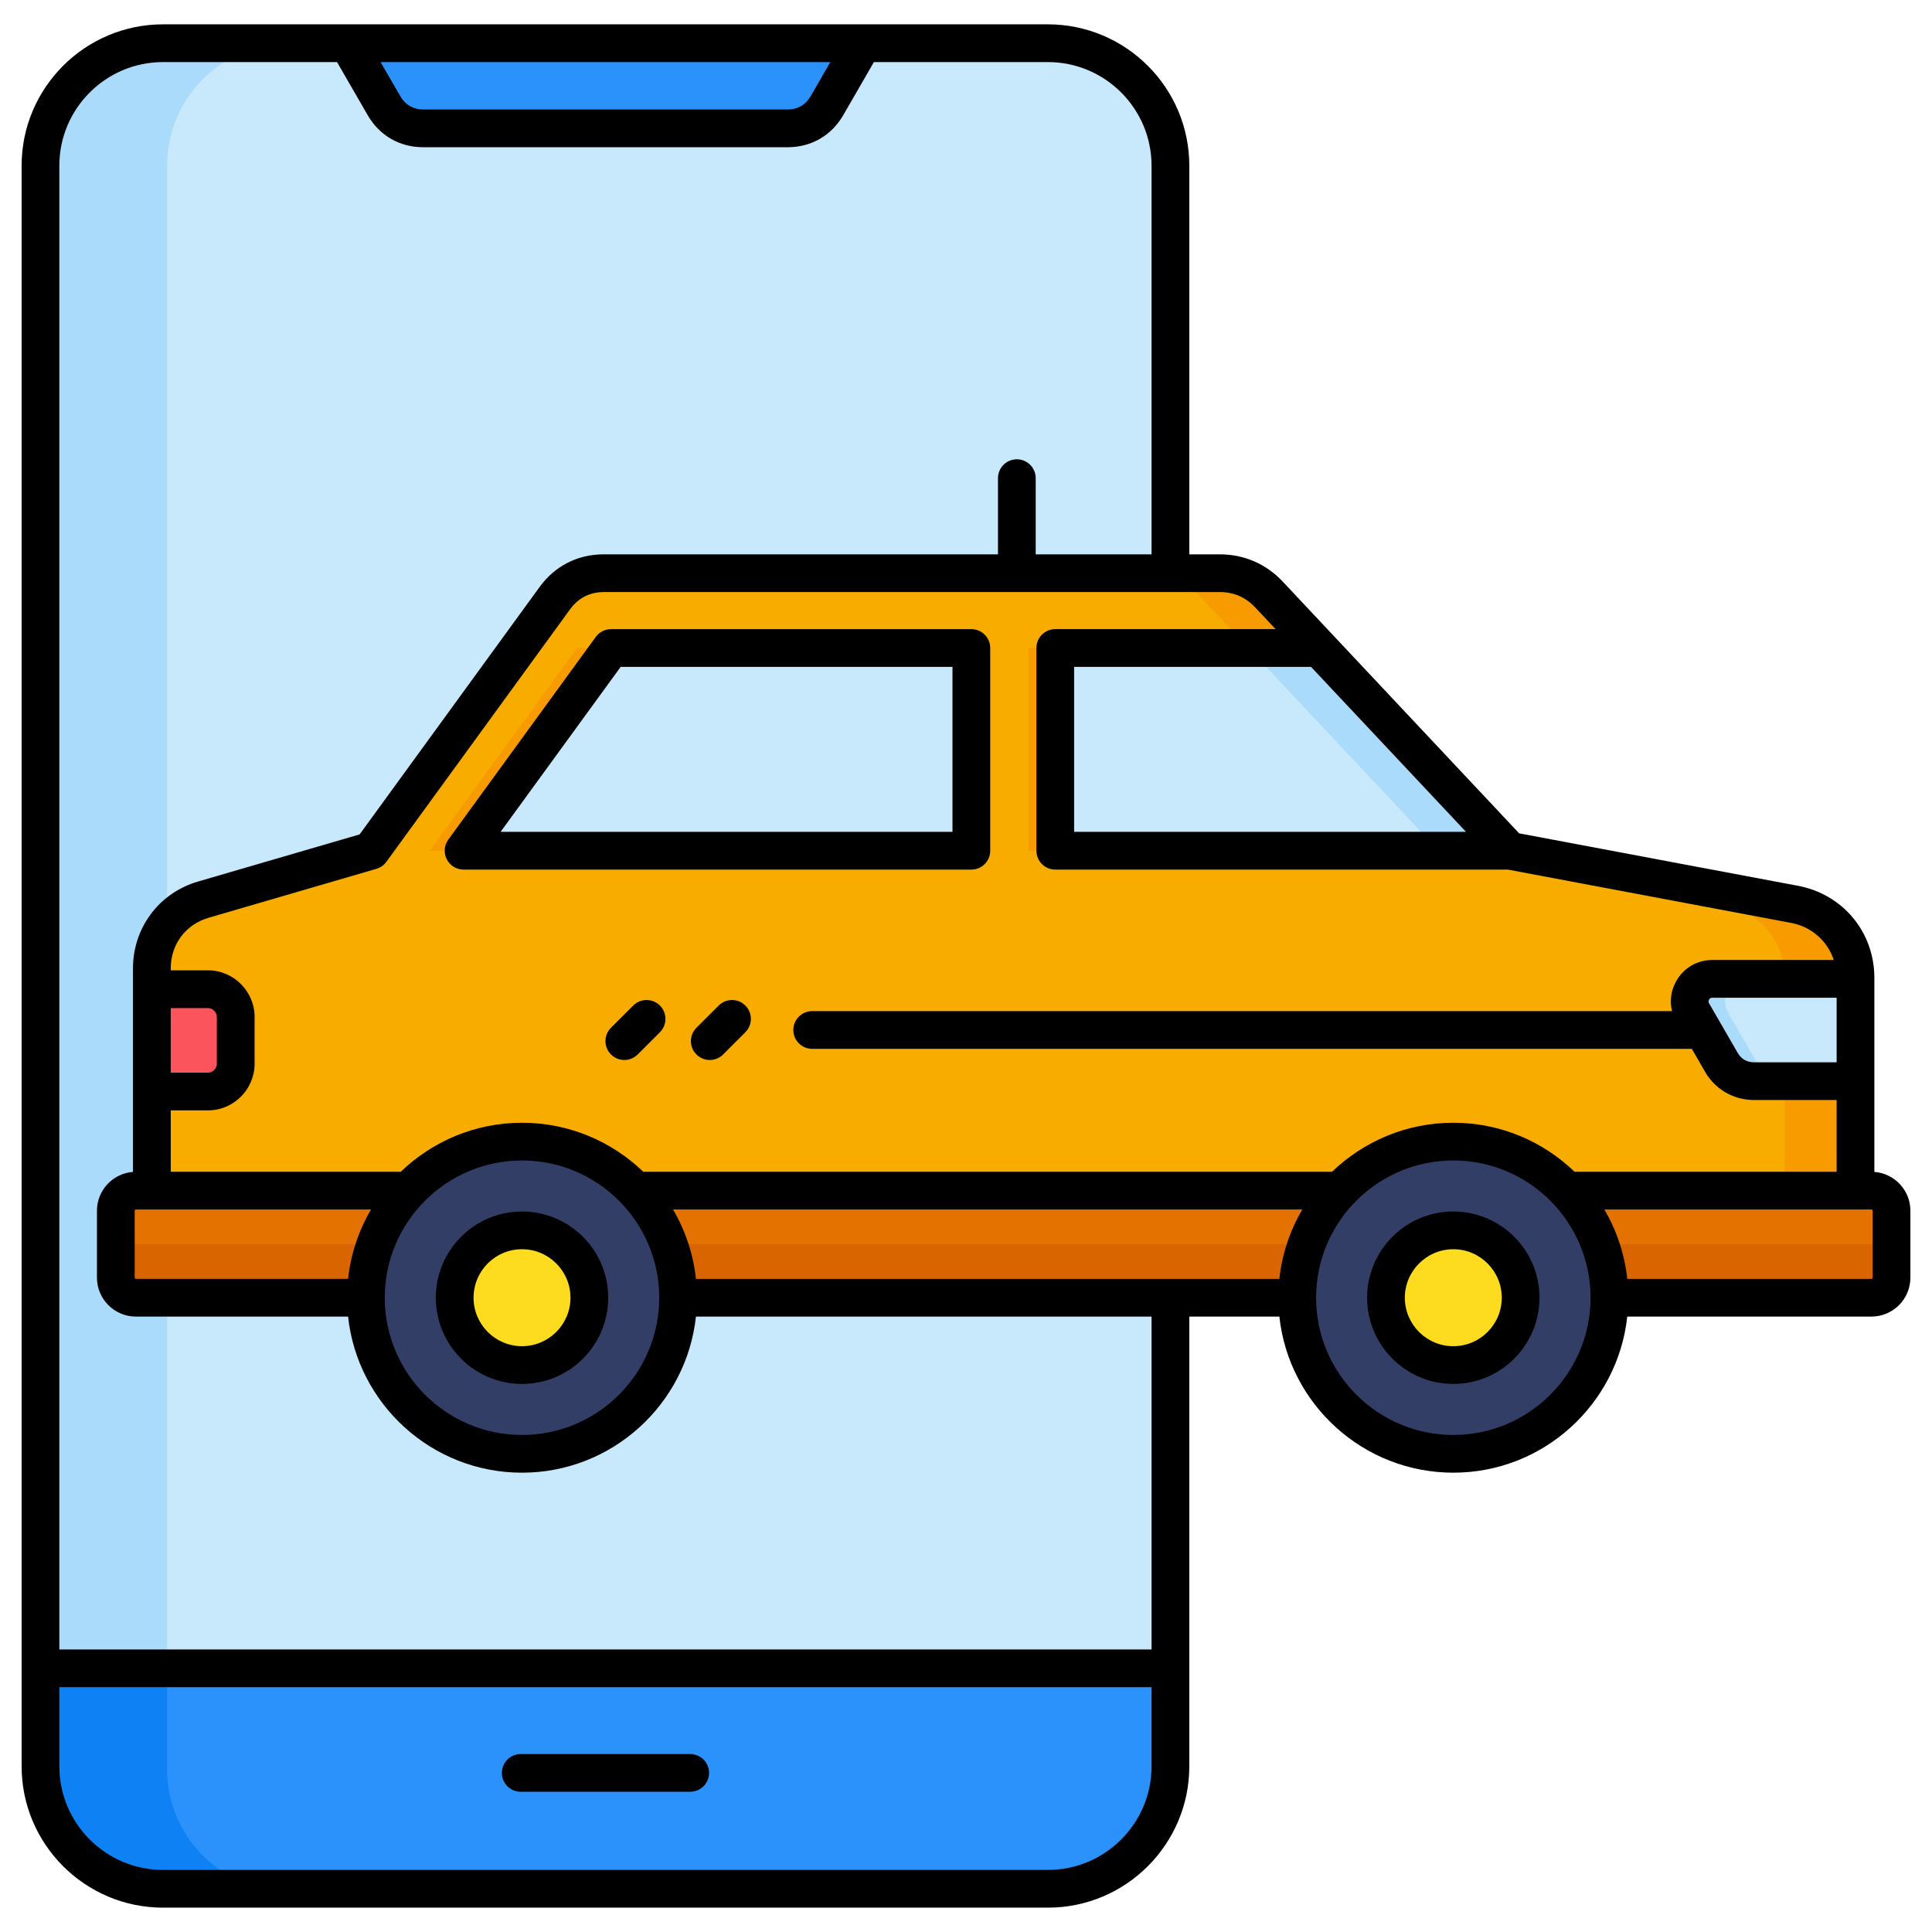 <svg xmlns="http://www.w3.org/2000/svg" id="Layer_1" height="512" viewBox="0 0 512 512" width="512" data-name="Layer 1"><rect fill="#aadbfb" height="490" rx="32.531" width="299.445" x="11.276" y="11.39"></rect><path d="m76.807 11.39h201.383c17.954 0 32.531 14.577 32.531 32.531v424.938c0 17.954-14.577 32.531-32.531 32.531h-201.382c-17.955 0-32.532-14.577-32.532-32.532v-424.938c0-17.954 14.577-32.531 32.531-32.531z" fill="#c8e8fb"></path><g fill-rule="evenodd"><path d="m11.276 442.85v26.009c0 17.892 14.638 32.531 32.531 32.531h234.382c17.893 0 32.532-14.639 32.532-32.531v-26.009z" fill="#0e82f5"></path><path d="m76.807 501.39h201.382c17.893 0 32.532-14.639 32.532-32.531v-26.009h-266.445v26.009c0 17.892 14.638 32.531 32.531 32.531z" fill="#2a92fa"></path><path d="m229.377 11.39h-136.757l9.592 16.614c2.203 3.816 5.986 6 10.392 6h96.788c4.406 0 8.189-2.184 10.392-6l9.592-16.614z" fill="#2a92fa"></path><path d="m491.724 343.912h-451.481v-87.294c0-8.561 5.442-15.815 13.661-18.21l44.438-12.951 48.719-66.969c3.103-4.266 7.642-6.576 12.917-6.576h163.231c5.146 0 9.575 1.916 13.098 5.667l63.752 67.877 75.512 14.214c9.457 1.781 16.153 9.855 16.153 19.478v84.763z" fill="#f89b00"></path><path d="m472.974 343.912h-432.731v-87.294c0-8.561 5.442-15.815 13.661-18.21l44.438-12.951 48.719-66.969c3.103-4.266 7.642-6.576 12.917-6.576h144.481c5.146 0 9.575 1.916 13.098 5.667l63.752 67.877 75.512 14.214c9.457 1.781 16.153 9.855 16.153 19.478v84.763z" fill="#f9ac00"></path><path d="m349.596 171.728h-69.943v53.728h120.405z" fill="#aadbfb"></path><path d="m330.847 171.728h-51.194v53.728h101.656z" fill="#c8e8fb"></path><path d="m491.724 259.412h-37.935c-2.2 0-4.089 1.091-5.189 2.996s-1.1 4.086 0 5.992l7.578 13.126c1.833 3.175 4.981 4.992 8.646 4.992h26.9v-27.105z" fill="#aadbfb"></path><path d="m491.724 259.412h-28.56c-2.2 0-4.089 1.091-5.189 2.996s-1.1 4.086 0 5.992l7.578 13.126c1.833 3.175 4.981 4.992 8.647 4.992h17.525v-27.105z" fill="#c8e8fb"></path><path d="m122.848 225.455 39.087-53.727h95.483v53.727z" fill="#c8e8fb"></path><path d="m40.243 262.154h14.848c4.055 0 7.372 3.318 7.372 7.372v12.361c0 4.054-3.318 7.372-7.372 7.372h-14.848v-27.106z" fill="#fb545c"></path></g><rect fill="#e37200" height="28.38" rx="5.324" width="470.585" x="30.691" y="315.532"></rect><path d="m36.015 343.912h459.937c2.928 0 5.324-2.396 5.324-5.324v-8.866h-470.585v8.866c0 2.928 2.396 5.324 5.324 5.324z" fill="#d96500" fill-rule="evenodd"></path><circle cx="385.142" cy="343.912" fill="#323e66" r="41.369" transform="matrix(.998 -.062 .062 .998 -20.625 24.596)"></circle><path d="m385.142 361.758c9.83 0 17.847-8.017 17.847-17.847s-8.017-17.847-17.847-17.847-17.847 8.017-17.847 17.847 8.017 17.847 17.847 17.847z" fill="#fddb1e" fill-rule="evenodd"></path><circle cx="138.338" cy="343.912" fill="#323e66" r="41.369" transform="matrix(.082 -.997 .997 .082 -215.812 453.412)"></circle><path d="m138.338 361.758c9.83 0 17.847-8.017 17.847-17.847s-8.017-17.847-17.847-17.847-17.847 8.017-17.847 17.847 8.017 17.847 17.847 17.847z" fill="#fddb1e" fill-rule="evenodd"></path><path d="m113.848 225.455 39.087-53.727h9l-39.087 53.727z" fill="#f89b00" fill-rule="evenodd"></path><path d="m272.552 171.728h7.101v53.727h-7.101z" fill="#f89b00"></path><path d="m182.906 464.841h-44.899c-2.763 0-5.004 2.226-5.004 4.998 0 2.758 2.24 4.999 5.004 4.999h44.899c2.758 0 4.999-2.24 4.999-4.999 0-2.773-2.24-4.998-4.999-4.998zm-57.41-120.932c0 7.078 5.76 12.848 12.838 12.848s12.852-5.77 12.852-12.848-5.76-12.853-12.852-12.853-12.838 5.775-12.838 12.853zm-10.002 0c0-12.599 10.241-22.85 22.84-22.85s22.85 10.251 22.85 22.85-10.251 22.85-22.85 22.85-22.84-10.251-22.84-22.85zm282.491 0c0-7.078-5.76-12.853-12.838-12.853s-12.853 5.775-12.853 12.853 5.76 12.848 12.853 12.848 12.838-5.77 12.838-12.848zm9.997 0c0 12.599-10.246 22.85-22.835 22.85s-22.85-10.251-22.85-22.85 10.246-22.85 22.85-22.85 22.835 10.251 22.835 22.85zm88.295-23.06c0-.161-.161-.322-.322-.322h-70.79c3.231 5.511 5.36 11.73 6.072 18.383h64.717c.161 0 .322-.161.322-.322v-17.739zm-74.763 23.06c0 20.048-16.319 36.371-36.366 36.371s-36.371-16.323-36.371-36.371 16.309-36.371 36.371-36.371 36.366 16.318 36.366 36.371zm-116.338 4.999v88.212h-289.453v-393.202c0-15.147 12.33-27.468 27.482-27.468h46.109l8.132 14.078c3.11 5.399 8.469 8.489 14.698 8.489h96.608c6.234 0 11.593-3.09 14.713-8.489l8.127-14.078h46.109c15.152 0 27.473 12.32 27.473 27.468v102.988h-30.699v-20.185c0-2.763-2.241-5.004-5.004-5.004s-4.999 2.24-4.999 5.004v20.185h-104.501c-6.878 0-12.911 3.07-16.958 8.63l-47.711 65.591-42.8 12.482c-10.329 3.002-17.261 12.252-17.261 23.011v53.949c-5.331.4-9.548 4.852-9.548 10.28v17.739c0 5.692 4.628 10.319 10.319 10.319h56.229c2.504 23.221 22.21 41.37 46.09 41.37s43.6-18.149 46.1-41.37h120.741zm0 119.169c0 15.152-12.32 27.472-27.473 27.472h-234.497c-15.152 0-27.482-12.32-27.482-27.472v-20.956h289.451v20.956zm-204.321-451.626 5.248 9.079c1.303 2.25 3.441 3.49 6.043 3.49h96.608c2.602 0 4.75-1.24 6.053-3.49l5.238-9.079zm1.108 327.458c0-20.053 16.324-36.371 36.371-36.371s36.371 16.318 36.371 36.371-16.309 36.371-36.371 36.371-36.371-16.323-36.371-36.371zm-56.717-59.651h9.851c1.279 0 2.367-1.088 2.367-2.372v-12.37c0-1.279-1.089-2.367-2.367-2.367h-9.851zm53.07 36.269h-62.301c-.171 0-.322.161-.322.322v17.739c0 .161.151.322.322.322h56.229c.713-6.653 2.841-12.872 6.073-18.383zm240.726 18.383c.722-6.653 2.851-12.872 6.082-18.383h-166.767c3.226 5.511 5.36 11.73 6.077 18.383zm-15.84-182.003h-163.229c-3.646 0-6.717 1.562-8.869 4.52l-48.721 66.973c-.649.888-1.577 1.538-2.645 1.85l-44.431 12.96c-6.111 1.777-10.06 7.039-10.06 13.409v.527h9.851c6.819 0 12.369 5.55 12.369 12.37v12.37c0 6.824-5.55 12.374-12.369 12.374h-9.851v16.269h60.959c8.342-8.03 19.662-12.989 32.129-12.989s23.802 4.96 32.139 12.989h182.535c8.338-8.03 19.667-12.989 32.139-12.989s23.787 4.96 32.129 12.989h69.447v-19.013h-21.898c-5.423 0-10.27-2.807-12.98-7.498l-3.5-6.063h-233.11c-2.763 0-5.003-2.24-5.003-4.999s2.24-4.998 5.003-4.998h227.868c-.659-2.69-.278-5.55 1.162-8.05 1.992-3.451 5.55-5.501 9.519-5.501h32.178c-1.64-4.999-5.838-8.801-11.315-9.831l-75.052-14.127h-119.941c-2.758 0-4.998-2.231-4.998-5.003v-53.72c0-2.768 2.24-4.999 4.998-4.999h58.391l-5.384-5.731c-2.587-2.748-5.677-4.091-9.46-4.091zm24.231 19.818h-62.78v43.723h103.852zm113.072 102.294-7.581-13.121c-.2-.361-.2-.639 0-.991.21-.361.449-.498.859-.498h32.939v17.109h-21.898c-1.879 0-3.383-.869-4.32-2.499zm45.768 41.828v17.739c0 5.692-4.627 10.319-10.319 10.319h-64.717c-2.499 23.221-22.21 41.37-46.09 41.37s-43.601-18.149-46.105-41.37h-23.865v119.169c0 20.663-16.811 37.474-37.475 37.474h-234.496c-20.668 0-37.479-16.811-37.479-37.474v-424.156c-.001-20.658 16.811-37.469 37.479-37.469h234.497c20.663 0 37.475 16.811 37.475 37.469v102.988h8.025c6.512 0 12.291 2.504 16.753 7.244l62.628 66.69 73.914 13.907c11.906 2.25 20.228 12.281 20.228 24.402v51.42c5.331.4 9.548 4.852 9.548 10.28zm-373.611-100.398h119.755v-43.723h-87.933zm29.274-53.72c-1.601 0-3.1.761-4.042 2.05l-39.09 53.73c-1.108 1.518-1.269 3.539-.41 5.208.849 1.679 2.573 2.734 4.452 2.734h134.57c2.758 0 4.999-2.231 4.999-5.003v-53.72c0-2.768-2.24-4.999-4.999-4.999zm28.522 99.751-5.901 5.887c-1.953 1.962-1.953 5.121 0 7.068.981.981 2.26 1.474 3.539 1.474s2.563-.493 3.529-1.459l5.901-5.902c1.948-1.948 1.948-5.121 0-7.068-1.952-1.952-5.12-1.952-7.068 0zm-15.572 0c-1.952-1.952-5.12-1.952-7.068 0l-5.902 5.887c-1.952 1.962-1.952 5.121 0 7.068.976.981 2.26 1.474 3.539 1.474s2.558-.493 3.529-1.459l5.902-5.902c1.948-1.948 1.948-5.121 0-7.068z" fill-rule="evenodd"></path></svg>